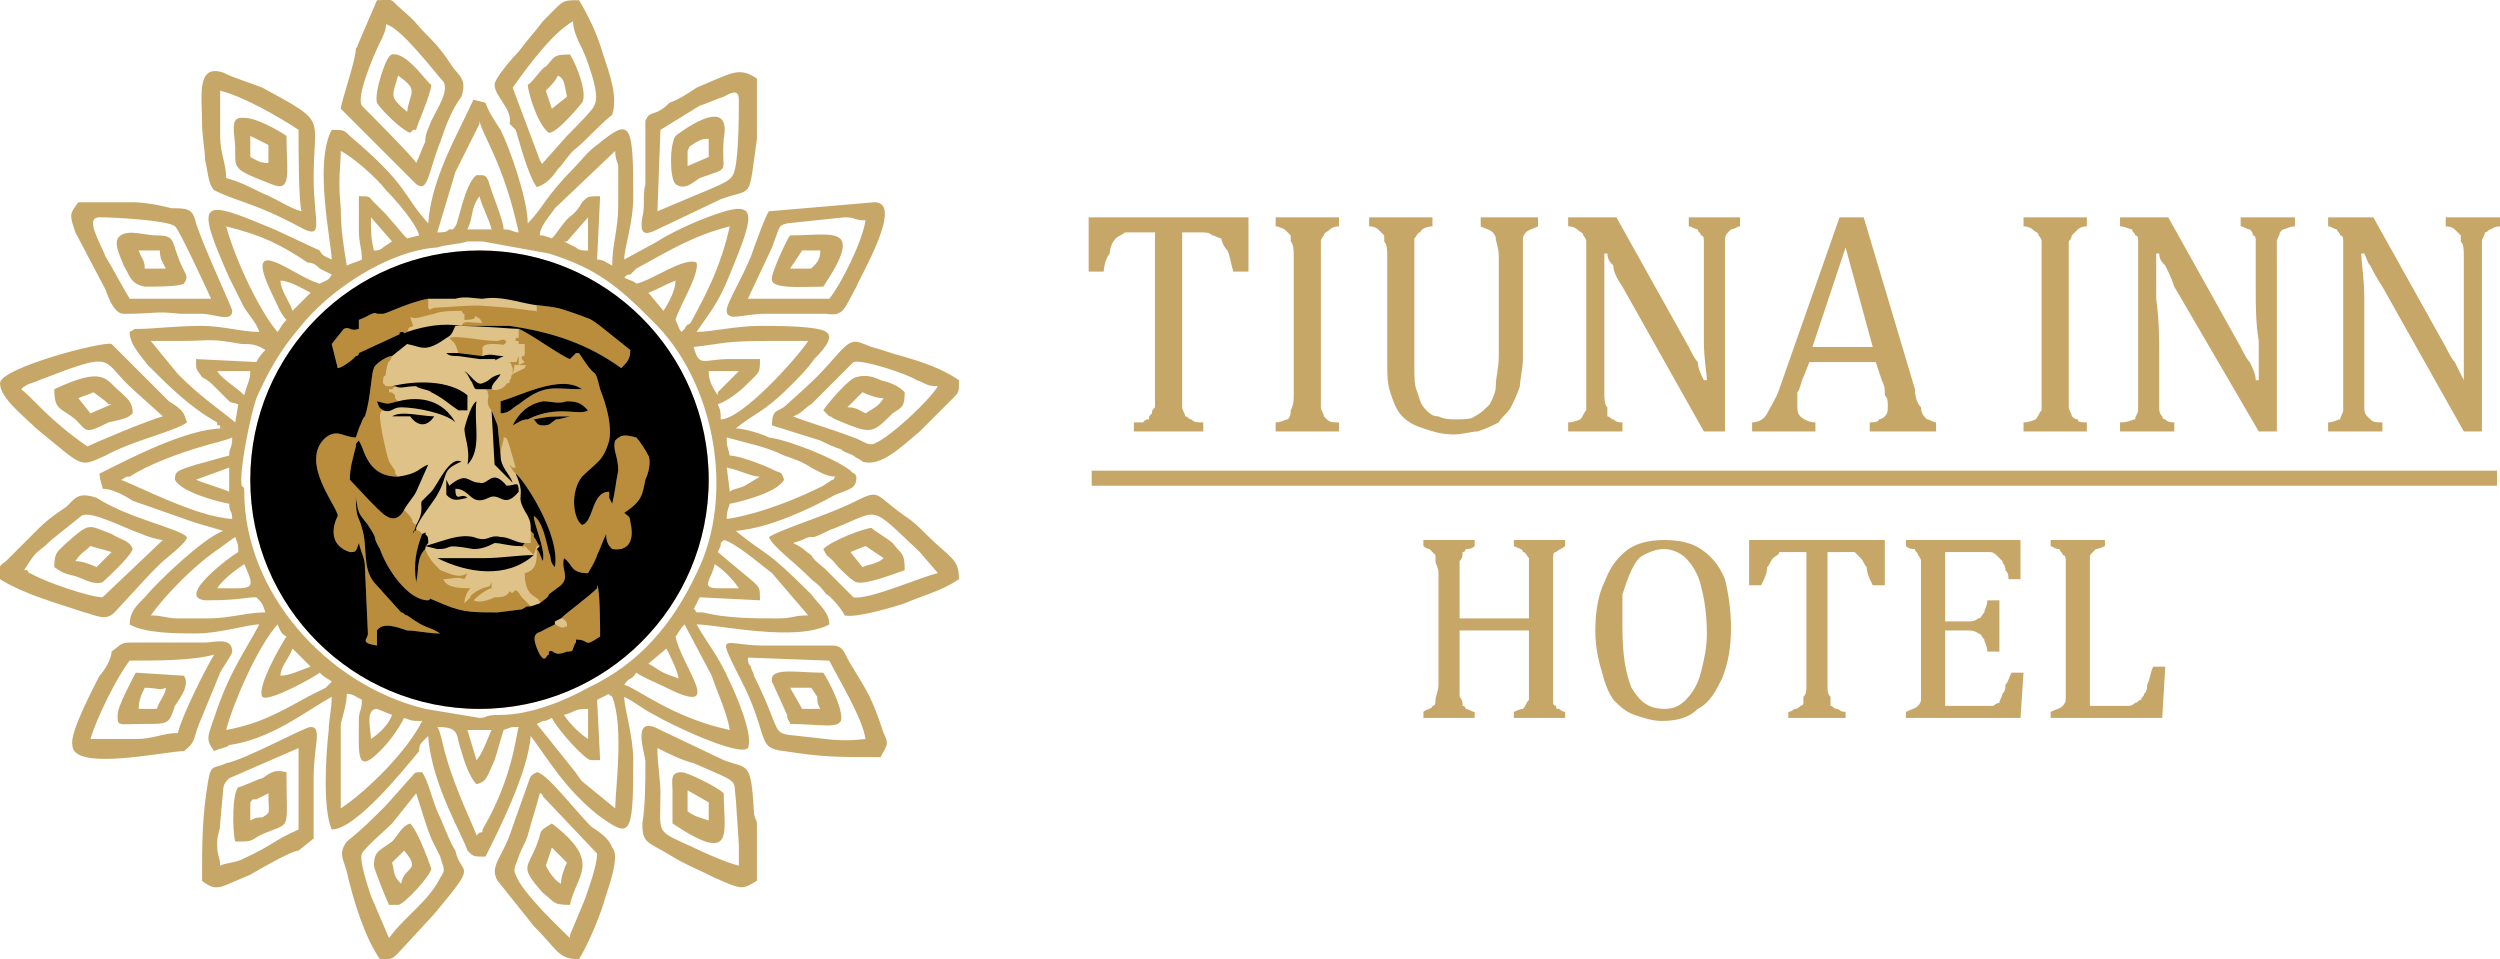 <?xml version="1.0" encoding="UTF-8"?>
<!DOCTYPE svg PUBLIC "-//W3C//DTD SVG 1.1//EN" "http://www.w3.org/Graphics/SVG/1.1/DTD/svg11.dtd">
<!-- Creator: CorelDRAW X8 -->
<svg xmlns="http://www.w3.org/2000/svg" xml:space="preserve" width="800px" height="307px" version="1.1" style="shape-rendering:geometricPrecision; text-rendering:geometricPrecision; image-rendering:optimizeQuality; fill-rule:evenodd; clip-rule:evenodd"
viewBox="0 0 829 318"
 xmlns:xlink="http://www.w3.org/1999/xlink">
 <defs>
  <style type="text/css">
   <![CDATA[
    .fil3 {fill:black}
    .fil2 {fill:#B98D3C}
    .fil0 {fill:#C7A768}
    .fil1 {fill:#DFC288}
   ]]>
  </style>
 </defs>
 <g id="Capa_x0020_1">
  <path class="fil0" d="M189 311c-2,-2 -16,-15 -18,-21 -1,-2 0,-3 1,-6 1,-3 2,-4 3,-7 1,-4 3,-10 4,-14 1,0 1,1 1,1l18 19c0,4 -3,12 -4,15l-5 12c0,0 0,0 0,1zm3 7l0 0c3,-5 6,-12 8,-18 1,-4 6,-16 3,-19 -1,-3 -4,-5 -7,-7 -5,-5 -15,-18 -18,-18 -2,1 -2,1 -3,4l-5 14c-3,10 -8,13 -5,18l12 15c8,8 8,11 15,11zm-9 -37l0 0 -2 6c1,2 3,5 5,6 0,-2 1,-5 2,-7l-5 -5zm6 19l0 0c2,-10 11,-14 -6,-27 -5,3 -3,2 -5,7 -3,8 -6,7 2,16 4,3 3,4 9,4zm-66 -3l0 0c-1,-3 -4,-12 -3,-14 1,-2 8,-8 10,-10l8 -10c2,6 3,10 5,15 1,2 2,4 3,6 1,4 2,4 0,7 -4,8 -12,13 -17,20l-6 -14zm-8 -18l0 0c-3,4 -1,6 0,10 2,9 6,22 11,29 4,0 4,0 6,-2l12 -13c15,-18 9,-12 7,-21 -2,-3 -4,-9 -6,-13 -2,-5 -3,-10 -5,-13 -3,0 -2,0 -4,2l-8 9c-5,5 -8,8 -13,12zm19 3l0 0 -4 4c1,3 0,4 3,7 1,-6 7,-4 1,-11zm-10 5l0 0c0,1 4,11 5,13l3 0c2,0 11,-10 11,-12 0,0 -4,-12 -7,-15 -3,1 -4,4 -6,6 -4,3 -6,3 -6,8zm-25 -12l0 0c-9,4 -8,5 -19,10 -2,1 -5,1 -7,2 0,-3 -1,-3 -1,-7 0,-4 1,-4 1,-7l1 -11c0,-2 1,-3 2,-4l23 -10c0,5 0,8 0,13 0,5 0,9 0,14zm-24 -22l0 0c-4,2 -5,0 -6,6 -2,12 -2,20 -2,33 5,4 6,2 16,-2 5,-3 14,-8 16,-8l5 -4c0,-7 0,-13 0,-20 0,-11 3,-17 -1,-17 -2,0 -22,11 -28,12zm8 13l0 0 0 6c2,-1 2,-1 4,-1 3,-2 2,-1 2,-8l-4 2c-2,0 -1,0 -2,1zm-5 13l0 0c5,0 5,0 8,-2 11,-5 9,0 9,-21 -4,-1 -5,0 -8,2 -1,0 -7,3 -8,3 -2,2 -2,14 -1,18zm-35 -60l0 0c9,0 21,0 28,-2 -3,5 -11,21 -12,26 -5,0 -8,2 -14,2 -5,0 -10,0 -15,0 2,-7 9,-21 13,-26zm-6 -3l0 0c0,2 -2,6 -4,8 -2,4 -10,19 -9,23 0,9 31,2 37,2 4,-3 3,-4 5,-9l7 -17c1,-2 4,-6 4,-7 0,-5 -6,-3 -9,-3l-23 0c-5,0 -4,0 -8,3zm15 19l0 0c1,-3 3,-5 3,-7 -2,1 -3,0 -7,0 -1,2 -2,4 -2,7l6 0zm-13 2l0 0c0,4 0,3 9,3 8,0 8,0 10,-6 2,-3 5,-7 3,-10l-16 -1c-1,2 -6,11 -6,14zm-31 -48l0 0c5,-8 4,-5 9,-10l10 -8c3,-2 14,4 20,6 2,1 6,2 7,2l-20 19c-4,0 -19,-5 -24,-8 -1,0 0,0 -1,-1l-1 0zm30 14l0 0 12 -13c1,-1 1,-1 3,-3 2,-2 9,-7 9,-9 -3,-3 -19,-6 -30,-13 -6,-2 -7,0 -10,3 -3,2 -6,4 -9,7l-11 11c-3,2 -2,2 -2,6 8,5 19,8 28,11 4,1 7,3 10,0zm-13 -17l0 0c2,0 5,1 7,2l5 -5c-3,-1 -4,-1 -7,-2 -2,2 -3,2 -5,5zm-7 2l0 0c3,2 3,2 7,3 3,1 6,3 9,2 0,0 9,-8 10,-11 -1,-3 -4,-3 -7,-5 -8,-3 -7,-4 -15,3 -3,3 -4,3 -4,8zm36 -50l0 0c-4,1 -21,8 -25,10 -13,-9 -18,-16 -22,-19 2,-2 4,-2 6,-3 26,-10 20,-7 31,3l10 9zm-54 -11l0 0c0,5 8,11 12,15 16,13 14,13 23,9 9,-5 23,-8 27,-11 -1,-3 -1,-4 -6,-7l-19 -19c-3,-1 -37,8 -37,13zm35 6l0 0 -4 -3c-2,1 -3,1 -5,2l4 5 7 -3c-1,0 -1,0 -1,0 0,0 0,0 -1,-1zm-17 -4l0 0c0,7 2,6 7,10 4,4 3,5 11,1 4,-1 6,-1 8,-3 0,-4 -2,-5 -4,-7 -5,-4 -5,-9 -22,-1zm39 -30l0 0c-5,0 -10,0 -14,0 -3,-5 -5,-9 -8,-14 -2,-5 -7,-13 -2,-13 5,0 23,1 25,3 1,0 12,24 12,24 -5,0 -8,0 -13,0zm-16 5l0 0c12,0 9,-1 19,0 2,0 5,0 7,0 4,0 10,3 10,-1 0,-1 -9,-20 -12,-29 -1,-5 -3,-5 -8,-5 -4,-1 -9,-2 -13,-2l-18 0c-3,4 -3,4 -1,10l10 19c1,3 3,8 6,8zm7 -15l0 0 7 0c-1,-2 -2,-3 -2,-6l-7 0c1,3 2,3 2,6zm13 5l0 0c2,-3 0,-3 -2,-9 -2,-5 -1,-7 -7,-7 -4,0 -9,-2 -12,0 -3,2 0,7 1,10 2,3 2,6 7,7 4,0 11,0 13,-1zm14 -35l0 0c0,-5 -2,-8 -2,-14 0,-5 0,-10 0,-15 8,2 20,9 26,13 0,6 0,24 1,27 -4,-1 -8,-4 -13,-6 -4,-2 -8,-4 -12,-5zm-4 4l0 0c8,4 13,4 28,12 9,5 5,-1 5,-16 0,-21 5,-18 -17,-30 -5,-2 -9,-3 -13,-5 -9,-3 -7,8 -7,17 0,4 1,9 1,12 1,4 1,8 3,10zm12 -18l0 0 0 7c2,1 3,2 6,2l0 -6 -6 -3zm-3 -6l0 0c-4,0 -2,6 -2,10 0,7 -1,7 12,12 7,3 5,-4 5,-16 -3,-2 -10,-6 -14,-6l-1 0zm58 15l0 0c0,-1 -18,-19 -18,-19 -2,-3 4,-17 6,-21 1,-2 2,-4 2,-6 5,1 17,17 19,19 2,3 -2,9 -4,13 -1,3 -2,4 -2,7 -1,2 -2,5 -3,7zm-20 -38l0 0c0,4 -5,18 -5,20l25 25c4,3 4,-4 8,-14 2,-6 4,-11 7,-15 2,-6 -1,-7 -3,-10 -2,-3 -4,-6 -7,-9 -7,-7 -3,-4 -11,-11 -3,-3 -2,-2 -7,-2l-6 14c-1,2 0,1 -1,2zm17 21l0 0c1,-7 4,-7 -3,-12 -2,7 -3,7 3,12zm2 6l0 0c0,0 0,0 1,0 0,-1 5,-12 5,-15 -1,0 -8,-11 -13,-10 -2,0 -6,13 -5,16 1,2 8,9 11,10l1 -1zm33 -14l0 0c5,-7 13,-18 20,-22 0,2 1,5 2,7 1,2 2,4 3,7 1,3 4,11 2,14 0,1 -7,8 -9,10l-8 9c0,0 0,1 -1,-1l-9 -24zm-1 12l0 0c1,1 1,1 2,2 1,3 4,15 7,19 3,-1 5,-3 7,-6 2,-2 3,-4 5,-6 5,-4 8,-8 13,-12 2,-6 -1,-14 -3,-20 -2,-7 -5,-13 -8,-18 -6,0 -5,0 -12,7 -3,4 -5,6 -8,10 -2,2 -8,9 -8,11 0,4 6,8 5,13zm12 -11l0 0 2 6 5 -4c-1,-5 -1,-6 -3,-7 -1,2 -2,3 -4,5zm1 14l0 0c3,0 11,-10 11,-10 2,-3 -2,-13 -4,-16 -6,0 -5,1 -8,4 -1,0 -5,6 -6,6 0,2 3,13 7,16zm37 -1l0 0c5,-3 8,-5 13,-8 3,-1 5,-2 8,-3 2,-1 5,-3 5,1 0,5 0,22 -2,25 -1,2 -4,3 -6,4l-19 8 1 -27zm-5 -3l0 0c0,8 0,13 0,21 -1,4 0,7 -1,11 -1,6 1,6 5,4l21 -10c11,-4 9,1 12,-20 0,-5 0,-14 0,-20 -6,-4 -8,-2 -20,3 -3,2 -6,4 -9,5 -1,1 -2,2 -4,3 -3,1 -3,1 -4,3zm14 10l0 0 0 5 7 -3 0 -6c-2,0 -2,0 -4,1 -3,2 -2,1 -3,3zm-4 11l0 0c3,2 5,0 8,-2 11,-4 7,-1 8,-13 3,-16 -16,-1 -16,-1 -2,3 -2,14 0,16zm32 21l0 0c3,-8 2,-7 5,-8l19 -2c4,0 3,1 7,1 -1,7 -8,21 -12,26 -3,0 -7,0 -10,0 -2,0 -4,0 -6,0 -6,0 -1,0 -11,0l8 -17zm34 -15l0 0 -35 3c-1,1 -5,12 -6,15 -6,14 -11,19 -6,20 2,0 7,-1 10,-1 7,0 14,0 21,0 6,1 6,-2 10,-9 1,-3 16,-28 6,-28zm-24 16l0 0 -4 6 7 0c2,-2 3,-3 3,-6l-5 0 -1 0zm7 12l0 0c14,-21 3,-17 -11,-17 -1,1 -6,12 -6,14 -1,4 9,3 17,3zm-10 43l0 0c3,-1 4,-3 6,-4l14 -14c3,-1 18,4 21,6 3,1 3,2 7,2 -3,5 -16,17 -21,19 -2,1 -4,-1 -7,-2 -5,-2 -18,-6 -20,-7zm16 -22l0 0c-8,9 -8,9 -18,18 -3,3 -5,1 -5,7 3,1 13,4 16,5 2,1 4,2 7,3 1,1 2,1 4,2 1,1 2,1 3,2 6,2 13,-5 19,-10l11 -11c2,-2 2,-2 2,-6 -6,-4 -12,-6 -19,-8 -4,-1 -6,-2 -10,-3 -5,-2 -6,-3 -10,1zm7 14l0 0 -5 5c3,0 4,1 6,2 3,-2 4,-2 6,-5 -2,0 -5,-1 -7,-2zm-11 8l0 0c1,0 0,0 2,1 12,5 12,5 19,-2 3,-2 4,-2 4,-7 -2,-2 -4,-3 -8,-4 -2,-1 -5,-2 -8,-1 -2,0 -9,8 -11,11l2 2zm36 52l0 0c-5,1 -23,9 -28,8 -1,-1 -8,-8 -9,-9 -2,-2 -4,-3 -5,-5 -3,-2 -2,-2 -6,-4l3 -1c2,-1 2,-1 4,-1 3,-1 4,-2 7,-3 15,-6 11,-8 28,8 0,0 0,0 0,0l6 7zm-56 -12l0 0c1,3 8,8 13,13 3,3 3,2 6,6 1,0 6,6 6,7 4,1 17,-3 20,-4 7,-3 12,-4 18,-8 0,-7 -3,-7 -11,-15 -3,-3 -4,-4 -7,-6 -10,-7 -8,-9 -16,-5 -10,5 -24,9 -29,12zm32 3l0 0 -5 2 4 5c2,-1 5,-1 7,-3 -3,-2 -3,-2 -6,-4zm-14 1l0 0c2,4 1,1 5,6 1,1 5,5 6,5 3,1 13,-3 16,-4 0,-6 -1,-5 -4,-9 -1,-1 -6,-4 -7,-5 -2,0 -13,4 -16,7zm-25 36l0 0 27 1c3,6 11,19 12,26 -9,1 -12,0 -22,-1 -10,-1 -5,0 -15,-20 0,-1 -1,-2 -1,-3 -1,-1 -1,-2 -1,-3zm-1 10l0 0c8,17 4,20 13,21 13,2 17,2 32,2 2,-4 3,-4 1,-8 -4,-12 -5,-13 -11,-23 -2,-3 -2,-6 -6,-6l-23 0c-14,0 -16,-6 -6,14zm15 0l0 0 4 7 6 0c-1,-2 -1,-2 -1,-4l-2 -3 -7 0zm0 12l0 0c10,0 17,2 17,-2 0,-4 -4,-12 -6,-15 -9,0 -18,-2 -17,3l5 11c0,2 1,2 1,3zm-18 25l0 0 1 15c0,4 0,4 0,7 -4,-1 -11,-4 -15,-6 -13,-6 -11,-4 -11,-18 0,-5 -1,-9 -1,-15 4,2 8,4 12,5 16,7 13,5 14,12zm-31 8l0 0c0,7 2,6 10,11 5,3 8,4 14,7 9,4 9,4 14,1l0 -19c0,-1 -1,-2 -1,-4 -1,-17 -2,-14 -10,-17l-21 -10c-9,-5 -6,5 -5,10 0,7 0,15 -1,21zm15 -11l0 0 0 7c3,2 4,2 7,3l0 -6 -7 -4zm12 1l0 0c-2,-2 -12,-7 -14,-7 -4,0 -3,3 -3,6 0,4 0,7 0,11 21,14 17,3 17,-10zm-85 -21l8 0c-1,2 -3,8 -5,10l-3 -10zm-10 -1l0 0c1,1 2,7 3,10 3,11 10,25 10,26 1,-1 0,0 1,-1 1,0 1,0 1,-1 0,0 0,0 0,0 10,-17 11,-31 12,-34 -3,0 -2,0 -5,1 -1,3 -2,7 -3,10 -3,7 -3,7 -6,8 -2,-2 -4,-7 -5,-11 -2,-5 0,-8 -8,-8zm42 -4l0 0c4,-1 3,-2 8,-2l0 10c-3,-2 -6,-5 -8,-8zm-64 8l0 0c0,-3 -2,-10 2,-10 0,0 5,2 5,2 -1,3 -4,6 -7,8zm-4 -6l0 0c0,-4 1,-3 1,-7 -2,-1 -3,-2 -5,-2 0,3 -1,6 -2,10l0 21c0,2 0,3 0,7 9,-6 22,-19 27,-29 -4,0 -3,0 -6,-1 -2,4 -5,8 -8,11 -8,8 -7,1 -7,-10zm79 -7l0 0 1 20 -3 0c-2,0 -11,-10 -13,-14 -2,1 -2,1 -3,1l-2 1c0,0 0,0 0,0l12 15c1,1 2,3 3,4l11 9c0,-6 3,-27 -1,-37 -1,-1 -1,0 -1,-1 -2,1 -2,1 -4,2zm23 -17l0 0c1,2 4,8 4,10 -2,-1 -3,-1 -5,-2 -2,-1 -3,-2 -5,-3l6 -5zm-128 9l0 0c0,-3 3,-6 4,-9l6 6c-3,1 -7,3 -10,3zm114 3l0 0c4,1 16,11 35,15 -1,-6 -4,-12 -6,-18l-9 -17c-2,2 -2,3 -3,4 2,10 17,27 -3,17 -4,-2 -7,-3 -10,-5 -2,3 -2,1 -4,4zm-132 15l0 0c11,-2 18,-6 27,-11l6 -3c0,0 0,0 1,-1l1 -1c-1,-1 -2,-1 -4,-3 -1,1 -17,10 -19,8 -2,-3 6,-17 8,-20 -2,-1 -2,-2 -3,-4 -7,8 -15,27 -17,35zm163 -47l0 0c-6,0 -2,-3 -1,-8 3,2 6,5 8,8l-7 0zm-166 0l0 0c2,-3 6,-6 9,-8 4,9 3,8 -9,8zm160 3l0 0c-1,2 -1,2 -2,4 1,0 0,0 1,1 2,0 1,0 2,0 8,2 17,2 25,2 5,0 5,-1 10,-1l-12 -14c-4,-3 -12,-10 -16,-11l-1 1c0,1 0,1 -1,3l12 10c2,2 2,2 2,6l-20 -1zm-182 6l0 0c4,0 5,1 9,1 3,0 7,0 10,0 7,0 13,-2 19,-2 -1,-3 -1,-3 -3,-5 -4,0 -5,1 -17,1 -10,-1 9,-15 11,-16 0,-3 0,-2 -1,-5 -3,2 -4,3 -7,5 -7,5 -16,14 -21,21zm95 -122l0 0c-16,1 -36,14 -46,27 -6,7 -10,14 -14,23 -2,6 -5,21 -5,27 0,4 1,1 1,4 0,33 27,64 60,72l18 3c3,0 1,-1 7,-1 10,0 22,-5 29,-9 17,-8 28,-21 36,-38 13,-26 6,-64 -15,-84 -11,-11 -18,-17 -34,-22l-22 -4c-2,0 -3,0 -5,0 -3,1 -7,1 -10,2zm96 73l0 0c5,1 8,3 11,3l-5 3c-2,1 -4,1 -5,2l-1 -8zm-165 0l0 0 0 8c-2,-1 -9,-3 -11,-4l11 -4zm-36 4l0 0c3,1 17,8 27,11 3,1 8,2 10,2 0,-3 -1,-2 -1,-5 -5,-1 -16,-4 -18,-8 0,-3 1,-3 7,-5 4,-1 7,-2 11,-3 0,-3 1,-2 1,-6 -2,1 -7,2 -10,3 -7,2 -18,6 -24,10l-1 0c-2,1 -1,1 -2,1zm217 -3l0 0c-4,-2 -12,-5 -15,-5 -1,-4 -1,-3 -1,-6 7,2 13,3 19,6 3,1 6,2 9,4 2,1 5,3 8,3 -1,1 0,1 -1,1l-3 2c-18,9 -31,11 -32,11 0,-2 0,-2 1,-5 5,-1 16,-4 18,-8 -1,-3 -1,-2 -3,-3zm-19 -25l0 0c-2,-3 -3,-5 -3,-8l10 0 -7 7c0,0 0,0 0,1zm-157 0l0 0c-3,-3 -7,-5 -9,-8l11 0c0,3 -1,4 -2,8zm149 -16l0 0c9,-1 10,-2 24,-2l14 0c-4,6 -22,26 -29,26 0,-2 0,-3 -1,-5 3,-1 7,-4 9,-6 5,-5 5,-4 5,-9l-10 0c-9,0 -10,3 -12,-4zm-151 19l0 0 -1 6c-6,-5 -11,-8 -19,-16l-9 -11c4,0 5,0 10,0 10,0 9,-1 20,1 3,0 5,0 8,2 -1,1 -2,2 -3,4l-20 -1c0,4 0,3 2,6 2,1 3,2 4,3 2,2 2,2 4,4 2,2 1,1 4,2zm136 -37l0 0c3,-1 6,-3 9,-4 0,3 -2,7 -4,10l-5 -6zm-112 0l0 0 -6 6c-1,-3 -4,-7 -4,-10 3,0 8,3 10,4zm84 -17l0 0c0,0 0,0 1,0l7 -8 0 11c-2,0 -3,0 -4,-1l-4 -2zm-63 3l0 0c-1,-4 -1,-6 -1,-11l7 8 -3 2c-1,1 -2,1 -3,1zm83 9l0 0c1,-1 1,-1 2,-1l2 -2c11,-6 19,-11 31,-14 -3,13 -7,21 -13,32 -1,1 -1,0 -2,2 0,0 -1,1 -1,1 -1,-1 -1,-2 -2,-4 1,-4 8,-15 7,-19 -4,-2 -15,6 -20,7 -1,-1 -2,-1 -4,-2zm-115 18l0 0c-6,-7 -14,-24 -17,-35 12,3 18,6 27,12 2,0 3,1 4,2 2,1 2,1 4,2 -1,2 -2,2 -4,3 -8,-2 -26,-18 -16,3 2,4 3,7 5,9 -2,2 -2,3 -3,4zm63 -34l0 0c2,-4 1,-7 4,-11 1,4 3,7 4,11l-8 0zm24 2l0 0c0,-3 3,-6 5,-9l20 -19c0,3 1,4 1,5l0 13c0,8 -2,13 -2,20 -2,-1 -3,-2 -5,-2l1 -21c-4,0 -4,0 -6,2 -1,2 -2,3 -3,4 -3,2 -5,6 -7,8l-3 -1c0,0 -1,0 -1,0 0,0 0,0 0,0zm-64 10l0 0c-1,-6 -2,-12 -2,-19 -1,-10 0,-14 0,-19 4,2 12,9 15,13 3,3 10,11 11,15l-4 1c0,0 0,0 0,0 0,0 0,0 -1,-1l-6 -7c-1,-1 -3,-3 -4,-4 -2,-2 -1,-2 -5,-2 0,4 0,8 0,11 0,5 1,6 1,10 -2,1 -3,1 -5,2zm36 -31l0 0 -6 20c2,0 3,0 4,-1 2,0 1,0 2,-1 1,-1 3,-14 7,-17 3,0 3,0 4,2 1,4 5,13 5,16 3,0 3,1 5,1 -5,-23 -12,-32 -13,-37 0,1 0,1 0,1l-8 16zm-105 52l0 0c-2,0 -1,0 -3,1 0,4 3,7 6,11 7,7 14,14 23,19 0,1 0,1 1,1 0,1 0,1 0,1 0,0 1,0 1,0 -12,0 -31,10 -41,15 0,2 1,4 1,5 3,0 7,2 10,4l20 7c3,1 7,2 10,3 -6,2 -21,16 -26,22 -3,3 -5,5 -5,9 5,3 16,3 22,3 8,0 17,-3 21,-3 -6,11 -10,16 -15,31 -2,6 -3,7 0,11 2,-1 4,-1 5,-2 14,-2 25,-11 34,-16 0,4 -1,8 -1,11 -1,9 -2,26 1,33 8,0 24,-20 29,-26 0,-1 0,-2 1,-3l2 -2c1,16 12,34 13,38 2,2 2,2 6,2 5,-10 14,-28 15,-40 6,8 11,17 22,26 11,8 12,8 12,-18 0,-8 -3,-17 -3,-21 4,2 6,4 10,6 5,3 28,14 31,11 2,-4 -4,-18 -6,-22 -4,-9 -7,-12 -11,-19 7,0 33,6 44,0 0,-4 -3,-6 -6,-10 -16,-16 -14,-12 -25,-21 11,-1 24,-7 33,-12 5,-2 7,-2 7,-6 -1,-2 0,0 -2,-2 -5,-4 -20,-10 -27,-11 -2,-1 -8,-3 -11,-3 6,-5 9,-5 18,-14 3,-3 6,-6 8,-9 2,-2 7,-7 4,-9 -3,-2 -16,-2 -22,-2 -8,0 -16,2 -21,2 4,-6 7,-9 11,-19 9,-22 10,-26 -10,-18 -5,2 -11,5 -14,7l-11 6c0,-4 3,-12 3,-21 0,-25 -1,-26 -12,-17 -3,2 -6,6 -8,8 -9,9 -10,13 -15,18 0,-8 -6,-25 -9,-31 -2,-3 -4,-6 -5,-9l-4 -1c-5,11 -14,26 -15,41 -9,-10 -6,-12 -26,-29 -2,-2 -2,-2 -6,-2 -6,11 0,38 0,43 -2,-1 -3,-1 -4,-3l-15 -7c-24,-10 -27,-11 -15,16 2,4 3,6 5,10 2,3 4,5 5,8 -6,0 -12,-2 -19,-2 -9,0 -16,1 -21,1z"/>
  <g id="_846028624896">
   <path class="fil1" d="M159 83c42,0 76,34 76,76 0,42 -34,76 -76,76 -42,0 -76,-34 -76,-76 0,-42 34,-76 76,-76z"/>
   <path class="fil2" d="M177 139c5,-1 6,-1 12,-1 -7,2 -3,0 -6,2 -1,1 -2,1 -3,1 -2,0 -2,-1 -3,-2zm-7 2l0 0c2,-1 3,-2 5,-2 10,-5 17,-1 20,-3 -2,-2 -3,-3 -7,-3 -3,1 -5,0 -8,0 -5,1 -8,4 -10,8zm-4 -4l0 0 0 -4c7,-2 20,-9 27,-4 -10,0 -12,-2 -21,5 -2,1 -3,3 -6,3zm-3 -8l0 0c-1,0 -1,0 -1,0 0,0 -1,0 -1,0 0,0 0,0 0,0 2,2 0,0 1,2 0,1 -1,3 1,5l2 5 1 10c0,0 0,0 0,0 0,-3 1,-4 1,-6 1,0 1,0 2,3l2 7c-1,0 -1,0 -1,0l-1 -1c1,2 1,2 2,3 2,1 15,20 13,31 -2,-2 -1,-3 -2,-5 -1,-4 -2,-10 -5,-12 0,3 4,11 3,15 -1,-2 -1,-3 -2,-4 0,4 0,7 -4,8 0,9 5,7 5,10 1,-1 3,-2 3,-3l4 -3c3,-3 0,-5 1,-9 3,2 2,5 8,5 1,-2 2,-3 3,-6 1,-2 2,-5 3,-7 0,3 1,4 2,5 7,1 7,-5 6,-9 0,-2 -1,-2 -2,-3 6,-4 6,-6 7,-11 1,-2 2,-6 1,-8 -1,-2 -3,-5 -4,-6 -4,-1 -5,-1 -7,1 -1,3 1,5 1,10 -1,5 -1,7 -2,11l-1 -2c0,-1 0,-1 0,-2 -6,0 -5,10 -9,11 -3,-2 -4,-11 0,-16 5,-5 7,-5 9,-12 1,-5 -1,-12 -3,-17 -2,-8 -1,-3 -5,-9l-2 -3c-1,0 -1,0 -1,0 -1,1 -1,1 -2,2 -3,-1 -14,-9 -17,-10 0,2 0,1 0,3l-1 0c0,0 0,0 0,0 0,1 0,1 0,1 1,0 1,0 1,1 1,0 1,0 2,0l0 3c0,2 -1,0 -1,2l1 1c0,0 0,0 0,0 0,0 0,0 0,0l-2 1c4,0 2,0 2,1 0,0 0,0 0,0l-4 2c1,-4 0,-3 2,-3l0 -3c-1,2 0,2 -2,2 0,0 -1,0 -1,0 1,1 0,0 1,2 0,1 0,1 0,2 -1,1 0,1 -1,2 0,1 0,1 -1,1 0,1 -3,3 -5,2zm-28 -19l0 0c-2,1 0,0 -2,0 -2,1 1,0 -1,1l-13 6c0,0 0,0 0,0 0,1 -1,1 -1,1 0,0 -1,1 -1,1 -1,1 -4,3 -5,3l-2 -8 4 -5c2,-1 2,1 5,0l0 -3c3,-1 5,-3 6,-2l2 0c1,0 9,-4 15,-5 0,2 0,2 0,3 1,1 -1,1 2,0 17,-1 11,-1 25,0l8 1c2,0 0,1 1,0 0,-2 0,-2 -1,-2 0,0 0,0 0,0 9,1 8,1 14,3 5,2 4,1 8,4l10 8c0,3 -1,4 -3,6 -11,-8 -23,-12 -37,-14l-16 0c1,-2 2,-1 7,-1 -1,-1 0,-1 -2,-2 -2,-1 2,1 -4,1l0 -2c-1,0 0,0 -1,-1 -2,0 -7,0 -9,1 -5,1 -6,2 -8,1l1 3c-2,1 -1,0 -2,2zm17 7l0 0c-1,-3 -1,-3 -2,-4 0,0 -1,-1 -1,-1 3,-1 10,1 16,1 3,-1 2,0 3,0 -1,2 -1,1 -4,1 -2,0 -3,0 -4,1l0 3 -8 -1zm24 84l0 0c-2,0 -1,0 -3,1l-8 1c-10,0 -12,0 -21,-4 -3,-1 0,-1 -2,0 -7,0 -14,-11 -16,-17 -3,-5 0,-2 -4,-8 -3,-4 -3,-3 -4,-9 0,7 1,6 2,10 2,6 0,13 4,18l9 10c1,0 1,1 2,1 7,5 6,3 11,6 -4,0 -8,-1 -11,-1 -3,-1 -8,-3 -10,0 0,2 0,4 0,5 -6,-1 -3,-2 -3,-4l-1 -22c0,-3 -1,-4 -2,-8 -1,3 -1,3 -3,3 -9,-3 -4,-12 -4,-12 0,-3 -13,-18 -4,-26 4,-3 6,0 10,0l1 -3c1,-2 1,-3 2,-4 2,-6 2,-14 3,-16 0,-1 4,-4 6,-4 -1,3 -1,0 -2,5 0,3 -1,0 -1,4 1,1 0,0 1,1l2 0 1 0 -1 1c0,0 0,0 -1,0 0,0 0,1 0,1 1,0 1,0 2,1 0,0 0,0 0,1l1 1c-4,1 -3,1 -7,0 1,3 1,2 2,3 0,0 -1,0 -1,2 0,3 2,12 3,15l2 3c0,1 0,1 1,2 -7,0 -10,-4 -12,-10l-1 -2c-1,1 -1,1 -1,2 -1,4 -2,7 -2,11 1,1 10,11 12,12 3,2 5,0 6,-2 5,5 1,3 4,5l-1 3c0,-1 0,0 0,-1 1,0 1,0 1,-1 0,0 0,0 0,0 0,1 1,1 1,1 1,1 0,0 1,1 -2,5 -3,10 -2,16 1,-4 0,-8 3,-11 1,3 3,5 5,7 3,1 6,3 9,1l-1 2c-2,-1 -5,0 -7,0 1,3 6,3 9,3 -1,1 -2,3 -2,5l2 -2c0,-1 1,-1 2,-2l2 -1c3,-1 2,0 3,-2l0 2c-1,0 -4,2 -6,4 2,1 5,0 7,-1 2,0 4,0 5,-2 2,2 1,-3 4,2 0,0 1,1 1,1l1 1c0,0 0,0 0,0l1 1zm10 4l0 0c2,-2 9,-7 12,-10 0,-1 0,-2 0,-1 1,1 1,15 1,17 -6,4 -3,1 -8,1l0 1c-1,1 0,0 -1,2 0,1 -1,1 -2,1 -5,2 -4,-1 -6,0 0,1 0,1 0,1 -1,0 -1,3 -3,0 -4,-8 0,-7 1,-8l4 -2c0,0 0,-1 0,-1 0,1 0,1 2,2l1 0c1,-1 1,1 1,-1 0,-1 -1,-2 -2,-2zm-12 -25l0 0 2 0 0 -4c1,1 0,0 1,1 0,0 0,1 0,1 1,1 1,2 2,3l-1 0c-1,3 0,0 -1,3 -2,-2 -1,-1 -2,-2 0,0 -1,-1 -1,-1 -4,0 2,1 -1,0l-1 0c2,0 1,0 2,-1z"/>
   <path class="fil3" d="M177 139c1,1 1,2 3,2 1,0 2,0 3,-1 3,-2 -1,0 6,-2 -6,0 -7,0 -12,1zm-18 -56c42,0 76,34 76,76 0,42 -34,76 -76,76 -42,0 -76,-34 -76,-76 0,-42 34,-76 76,-76zm1 35l0 0 -8 -1 -4 0c1,1 2,1 4,1l7 1c2,0 4,0 5,0 1,0 -1,1 1,0l2 -1c0,0 0,0 0,0 -3,0 -4,-1 -7,0zm1 11l0 0c0,0 0,0 0,0 0,0 1,0 1,0 0,0 0,0 1,0 0,-2 2,-3 3,-5 -4,1 -3,2 -6,3 -2,1 -4,-3 -6,-4 1,1 1,1 2,3 1,1 1,3 2,3 0,0 0,0 0,0l3 0zm-31 -1l0 0c8,-2 19,-2 25,3l0 5 -3 0c-3,-2 -5,-4 -9,-6 -1,-1 -4,-1 -5,-2 -4,0 -5,1 -7,0l-1 0zm2 5l0 0c-4,1 -3,1 -7,0 1,3 1,2 2,3 3,1 3,-1 6,-1 5,0 15,2 18,5 -4,-7 -11,-9 -19,-7zm4 5l0 0c3,4 6,3 8,0 -4,0 -11,-2 -14,0l6 0c0,0 0,0 0,0zm30 -1l0 0c3,0 4,-2 6,-3 9,-7 11,-5 21,-5 -7,-5 -20,2 -27,4l0 4zm4 4l0 0c2,-4 5,-7 10,-8 3,0 5,1 8,0 4,0 5,1 7,3 -3,2 -10,-2 -20,3 -2,0 -3,1 -5,2zm6 35l0 0c1,1 0,0 1,1 0,0 0,1 0,1 1,1 1,2 2,3l-1 1c1,1 1,2 2,4 1,-4 -3,-12 -3,-15 3,2 4,8 5,12 1,2 0,3 2,5 2,-11 -11,-30 -13,-31 4,9 -1,6 4,14 1,2 1,3 1,5zm-21 -11l0 0c-4,1 -5,1 -7,-1 0,-2 0,-4 0,-5l1 2c6,-5 6,-1 10,-1 3,1 4,-5 9,1 3,0 4,-2 4,2 -5,6 -6,0 -10,2 -6,3 -6,-3 -11,-3 0,5 2,1 4,3zm-17 9l0 0 -1 3c0,-1 0,0 0,-1 1,0 1,0 1,-1 1,-3 6,-9 7,-11 4,-7 1,-8 8,-11 -4,-2 -8,8 -10,10 -1,1 -2,2 -3,3 -1,1 1,3 -2,8zm-4 -5l0 0c-1,2 -3,4 -6,2 -2,-1 -11,-11 -12,-12 0,-4 1,-7 2,-11 0,-1 0,-1 1,-2l1 2c2,6 5,10 12,10 7,-1 7,-3 10,-4l-4 9c-1,2 -3,4 -4,6zm29 -33l0 0 2 5 1 10c0,0 0,0 0,0 0,4 3,6 4,9l-6 -6 -1 -18zm-5 -3l0 0c-2,1 -4,9 -4,9 0,3 2,7 1,12 5,-5 2,-14 3,-21zm-18 44l0 0c2,-1 1,0 1,0 1,1 1,1 1,3 0,0 -1,1 -1,2 -3,3 -2,7 -3,11 -1,-6 0,-11 2,-16zm5 8l0 0c6,0 11,0 16,0 5,0 11,-1 16,-1 -9,8 -22,6 -32,1zm27 -4l0 0c-3,0 -6,-1 -8,-1 -2,1 -4,2 -7,2 -11,-2 -6,0 -12,0l-4 -1c7,-2 11,-4 16,-3 5,2 5,-1 9,0 3,0 5,2 8,2 -1,1 0,1 -2,1zm12 25l0 0c0,0 0,0 2,-1 2,-2 9,-7 12,-10 0,-1 0,-2 0,-1 1,1 1,15 1,17 -6,4 -3,1 -8,1l0 1c-1,1 0,0 -1,2 0,1 -1,1 -2,1 -5,2 -4,-1 -6,0 0,1 0,1 0,1 -1,0 -1,3 -3,0 -4,-8 0,-7 1,-8l4 -2c0,0 0,-1 0,-1zm-5 -6l0 0 -3 1c-2,0 -1,0 -3,1l-8 1c-10,0 -12,0 -21,-4 -3,-1 0,-1 -2,0 -7,0 -14,-11 -16,-17 -3,-5 0,-2 -4,-8 -3,-4 -3,-3 -4,-9 0,7 1,6 2,10 2,6 0,13 4,18l9 10c1,0 1,1 2,1 7,5 6,3 11,6 -4,0 -8,-1 -11,-1 -3,-1 -8,-3 -10,0 0,2 0,4 0,5 -6,-1 -3,-2 -3,-4l-1 -22c0,-3 -1,-4 -2,-8 -1,3 -1,3 -3,3 -9,-3 -4,-12 -4,-12 0,-3 -13,-18 -4,-26 4,-3 6,0 10,0l1 -3c1,-2 1,-3 2,-4 2,-6 2,-14 3,-16 0,-1 4,-4 6,-4l5 -4c5,1 6,3 13,-2 2,-1 2,-2 3,-4 9,0 19,1 21,1 3,1 14,9 17,10 1,-1 1,-1 2,-2 0,0 0,0 1,0l2 3c4,6 3,1 5,9 2,5 4,12 3,17 -2,7 -4,7 -9,12 -4,5 -3,14 0,16 4,-1 3,-11 9,-11 0,1 0,1 0,2l1 2c1,-4 1,-6 2,-11 0,-5 -2,-7 -1,-10 2,-2 3,-2 7,-1 1,1 3,4 4,6 1,2 0,6 -1,8 -1,5 -1,7 -7,11 1,1 2,1 2,3 1,4 1,10 -6,9 -1,-1 -2,-2 -2,-5 -1,2 -2,5 -3,7 -1,3 -2,4 -3,6 -6,0 -5,-3 -8,-5 -1,4 2,6 -1,9l-4 3c0,1 -2,2 -3,3zm-37 -101l0 0c3,0 6,0 9,0 3,-1 7,0 9,0 6,-1 11,1 17,2 9,1 8,1 14,3 5,2 4,1 8,4l10 8c0,3 -1,4 -3,6 -11,-8 -23,-12 -37,-14l-16 0c-6,-1 -12,0 -18,2 -2,1 0,0 -2,0 -2,1 1,0 -1,1l-13 6c0,0 0,0 0,0 0,1 -1,1 -1,1 0,0 -1,1 -1,1 -1,1 -4,3 -5,3l-2 -8 4 -5c2,-1 2,1 5,0l0 -3c3,-1 5,-3 6,-2l2 0c1,0 9,-4 15,-5z"/>
  </g>
  <path class="fil0" d="M361 72l53 0 0 18 -5 0c-1,-3 -1,-5 -2,-7 -1,-1 -2,-3 -2,-4 -1,0 -2,-1 -3,-1 -1,-1 -2,-1 -4,-1l-6 0 0 53c0,2 0,3 0,5 0,1 1,2 1,3 1,0 1,1 2,1 1,1 2,1 4,1l0 3 -23 0 0 -3c1,0 2,0 3,0 1,-1 1,-1 2,-1 0,-1 0,-1 1,-2 0,-1 0,-1 1,-2 0,-2 0,-3 0,-5l0 -53 -6 0c-2,0 -3,0 -4,0 -1,1 -2,1 -3,2 -1,1 -2,3 -2,5 -1,1 -2,4 -2,6l-5 0 0 -18zm77 58c0,2 0,4 0,5 0,1 1,2 1,3 0,0 1,1 1,1 1,1 2,1 4,1l0 3 -21 0 0 -3c2,0 3,-1 4,-1 1,-1 1,-2 1,-3 1,-2 1,-3 1,-6l0 -45c0,-2 0,-4 -1,-5 0,-1 0,-2 0,-2 -1,-1 -1,-1 -2,-2 0,0 -2,-1 -3,-1l0 -3 21 0 0 3c-2,0 -3,1 -3,1 -1,1 -2,1 -2,2 0,0 -1,1 -1,2 0,1 0,3 0,5l0 45zm67 -11c0,3 -1,7 -1,9 -1,3 -2,5 -3,7 -1,2 -3,3 -4,5 -2,1 -4,2 -7,3 -2,0 -5,1 -8,1 -4,0 -7,-1 -10,-2 -3,-1 -5,-2 -7,-4 -2,-2 -3,-5 -4,-8 -1,-3 -1,-6 -1,-11l0 -34c0,-2 0,-4 -1,-5 0,-1 0,-2 0,-2 -1,-1 -1,-1 -2,-2 0,0 -1,-1 -3,-1l0 -3 21 0 0 3c-2,0 -4,1 -4,2 -1,0 -1,1 -2,2 0,2 0,4 0,6l0 37c0,3 0,6 1,8 1,3 1,4 3,6 1,1 2,2 4,2 2,1 4,1 6,1 2,0 5,0 6,-1 2,-1 3,-2 5,-4 1,-2 2,-4 2,-6 0,-3 1,-6 1,-10l0 -33c0,-3 -1,-5 -1,-6 0,-1 -1,-2 -1,-2 -1,-1 -2,-1 -4,-2l0 -3 19 0 0 3c-2,1 -3,1 -4,2 0,0 -1,1 -1,2 0,2 0,4 0,6l0 34zm55 -4c1,2 2,4 3,5 0,2 1,4 2,6l1 0c0,-2 -1,-7 -1,-13 0,-6 0,-12 0,-17l0 -11c0,-2 0,-4 0,-5 0,-1 0,-2 -1,-2 0,-1 -1,-1 -1,-2 -1,0 -2,-1 -3,-1l0 -3 17 0 0 3c-1,0 -2,1 -3,1 0,0 -1,1 -1,1 -1,1 -1,2 -1,3 0,1 0,3 0,5l0 58 -7 0 -27 -48c-2,-3 -3,-5 -3,-7 -1,-1 -2,-2 -2,-4l-1 0c0,3 0,8 0,15 0,7 0,14 0,20l0 11c0,2 0,4 1,5 0,1 0,2 0,3 1,0 1,1 2,1 1,1 2,1 3,1l0 3 -18 0 0 -3c2,0 4,-1 4,-1 1,-1 1,-2 2,-3 0,-2 0,-3 0,-6l0 -45c0,-2 0,-4 0,-5 0,-1 -1,-2 -1,-2 0,-1 -1,-1 -2,-2 0,0 -1,-1 -3,-1l0 -3 16 0 24 43zm60 28l0 -3c1,0 3,0 3,-1 1,0 2,-1 2,-1 1,-1 1,-2 1,-3 0,-2 0,-3 -1,-4 0,-2 0,-3 -1,-5l-2 -6 -22 0 -2 5c-1,2 -1,4 -2,5 0,2 0,3 0,4 0,2 0,3 1,4 1,1 3,2 5,2l0 3 -21 0 0 -3c2,0 4,-1 5,-3 1,-2 3,-5 4,-8l20 -57 8 0 17 57c0,3 1,5 2,6 0,2 1,3 2,4 1,0 2,1 3,1l0 3 -22 0zm-19 -28l0 0 20 0 -9 -33 -11 33zm85 15c0,2 0,4 0,5 0,1 1,2 1,3 0,0 1,1 2,1 0,1 1,1 3,1l0 3 -21 0 0 -3c2,0 4,-1 4,-1 1,-1 1,-2 2,-3 0,-2 0,-3 0,-6l0 -45c0,-2 0,-4 0,-5 0,-1 -1,-2 -1,-2 0,-1 -1,-1 -2,-2 0,0 -1,-1 -3,-1l0 -3 21 0 0 3c-2,0 -3,1 -3,1 -1,1 -1,1 -2,2 0,0 0,1 -1,2 0,1 0,3 0,5l0 45zm57 -15c1,2 2,4 3,5 1,2 2,4 2,6l1 0c0,-2 0,-7 0,-13 -1,-6 -1,-12 -1,-17l0 -11c0,-2 0,-4 0,-5 0,-1 0,-2 -1,-2 0,-1 0,-1 -1,-2 -1,0 -2,-1 -3,-1l0 -3 18 0 0 3c-2,0 -3,1 -4,1 0,0 -1,1 -1,1 0,1 -1,2 -1,3 0,1 0,3 0,5l0 58 -6 0 -28 -48c-1,-3 -2,-5 -3,-7 -1,-1 -2,-2 -2,-4l-1 0c0,3 0,8 0,15 1,7 1,14 1,20l0 11c0,2 0,4 0,5 0,1 0,2 1,3 0,0 0,1 1,1 1,1 2,1 3,1l0 3 -18 0 0 -3c3,0 4,-1 5,-1 0,-1 1,-2 1,-3 0,-2 0,-3 0,-6l0 -45c0,-2 0,-4 0,-5 0,-1 0,-2 -1,-2 0,-1 -1,-1 -1,-2 -1,0 -2,-1 -4,-1l0 -3 16 0 24 43zm68 0c1,2 2,4 3,5 1,2 2,4 3,6l0 0c0,-2 0,-7 0,-13 0,-6 0,-12 0,-17l0 -11c0,-2 0,-4 -1,-5 0,-1 0,-2 0,-2 -1,-1 -1,-1 -2,-2 0,0 -1,-1 -3,-1l0 -3 18 0 0 3c-2,0 -3,1 -3,1 -1,0 -1,1 -2,1 0,1 -1,2 -1,3 0,1 0,3 0,5l0 58 -6 0 -27 -48c-2,-3 -3,-5 -4,-7 -1,-1 -1,-2 -2,-4l-1 0c0,3 1,8 1,15 0,7 0,14 0,20l0 11c0,2 0,4 0,5 0,1 0,2 1,3 0,0 1,1 1,1 1,1 2,1 4,1l0 3 -18 0 0 -3c2,0 3,-1 4,-1 0,-1 1,-2 1,-3 0,-2 0,-3 0,-6l0 -45c0,-2 0,-4 0,-5 0,-1 0,-2 -1,-2 0,-1 -1,-1 -1,-2 -1,0 -2,-1 -3,-1l0 -3 15 0 24 43zm-296 112c0,2 0,3 0,4 0,1 0,1 0,2 0,0 0,1 1,1 0,1 0,1 1,1 0,0 1,1 2,1l0 2 -17 0 0 -2c2,-1 3,-1 3,-1 1,-1 1,-2 2,-3 0,-1 0,-2 0,-5l0 -18 -23 0 0 18c0,2 0,4 0,4 1,1 1,2 1,3 0,0 1,0 1,1 1,0 2,1 3,1l0 2 -17 0 0 -2c1,-1 3,-1 3,-2 1,0 1,-1 1,-2 0,-1 1,-3 1,-5l0 -37c0,-2 -1,-3 -1,-4 0,-1 0,-2 0,-2 -1,-1 -1,-1 -2,-2 0,0 -1,0 -2,-1l0 -2 17 0 0 2c-1,1 -2,1 -3,1 0,1 -1,1 -1,1 0,1 0,2 -1,3 0,1 0,2 0,4l0 15 23 0 0 -15c0,-3 0,-4 0,-5 -1,-1 -1,-2 -2,-2 0,-1 -1,-1 -3,-2l0 -2 17 0 0 2c-1,1 -2,1 -3,2 -1,0 -1,1 -1,2 0,1 0,3 0,5l0 37zm36 12c-3,0 -6,-1 -9,-2 -3,-1 -5,-3 -7,-5 -2,-3 -3,-6 -4,-10 -1,-3 -2,-8 -2,-13 0,-6 1,-12 3,-16 2,-5 4,-8 8,-11 3,-2 7,-3 12,-3 5,0 9,1 12,3 3,2 6,5 8,10 1,4 2,10 2,16 0,7 -1,12 -3,17 -2,4 -4,8 -8,10 -3,3 -7,4 -12,4zm-13 -31l0 0c0,9 1,15 3,20 3,5 6,7 11,7 3,0 5,-1 7,-3 2,-2 4,-5 5,-9 1,-4 2,-8 2,-13 0,-7 -1,-12 -2,-16 -1,-4 -3,-7 -5,-9 -2,-2 -5,-3 -7,-3 -3,0 -5,1 -7,2 -2,1 -3,3 -4,5 -1,2 -2,5 -3,8 0,3 0,7 0,11zm42 -29l45 0 0 15 -4 0c-1,-2 -2,-4 -2,-6 -1,-1 -1,-2 -2,-3 -1,-1 -1,-1 -2,-2 -1,0 -2,0 -4,0l-5 0 0 44c0,2 0,3 1,4 0,1 0,2 0,3 1,0 1,1 2,1 1,0 1,1 3,1l0 2 -19 0 0 -2c1,0 2,-1 2,-1 1,0 1,0 2,-1 0,0 1,0 1,-1 0,0 0,-1 0,-2 1,-1 1,-2 1,-4l0 -44 -5 0c-2,0 -3,0 -4,0 0,1 -1,1 -2,2 -1,1 -1,2 -2,3 0,2 -1,4 -2,6l-4 0 0 -15zm90 0l0 13 -4 0c0,-1 0,-2 -1,-3 0,-2 -1,-2 -1,-3 -1,-1 -1,-1 -2,-2 0,0 -1,-1 -2,-1 0,0 -1,0 -2,0l-13 0 0 23 8 0c2,0 3,-1 3,-1 1,0 1,-1 2,-2 0,-1 1,-2 1,-4l4 0 0 17 -4 0c0,-2 -1,-3 -1,-4 -1,-1 -1,-2 -2,-2 0,0 -1,-1 -3,-1l-8 0 0 25 12 0c2,0 3,0 4,0 0,0 1,-1 2,-1 0,-1 1,-2 1,-3 1,-1 1,-2 1,-3 1,-1 1,-2 2,-4l4 0 -1 15 -38 0 0 -2c2,-1 3,-1 4,-2 0,0 1,-1 1,-2 0,-1 0,-3 0,-5l0 -37c0,-2 0,-3 0,-4 0,-1 -1,-2 -1,-2 0,-1 -1,-1 -1,-2 -1,0 -2,0 -3,-1l0 -2 38 0zm23 55l10 0c2,0 3,0 3,0 1,0 2,-1 2,-1 1,0 1,-1 2,-1 0,-1 1,-1 1,-2 1,-1 1,-2 1,-3 1,-2 1,-4 2,-6l4 0 -1 17 -37 0 0 -2c2,-1 3,-1 4,-2 0,0 1,-1 1,-2 0,-1 0,-3 0,-5l0 -37c0,-2 0,-3 0,-4 0,-1 0,-2 -1,-2 0,-1 -1,-1 -1,-2 -1,0 -1,0 -3,-1l0 -2 18 0 0 2c-2,1 -3,1 -3,1 -1,1 -1,1 -1,1 -1,1 -1,1 -1,2 0,1 0,3 0,5l0 44zm-331 -73l466 0 0 -5 -466 0 0 5z"/>
 </g>
</svg>
